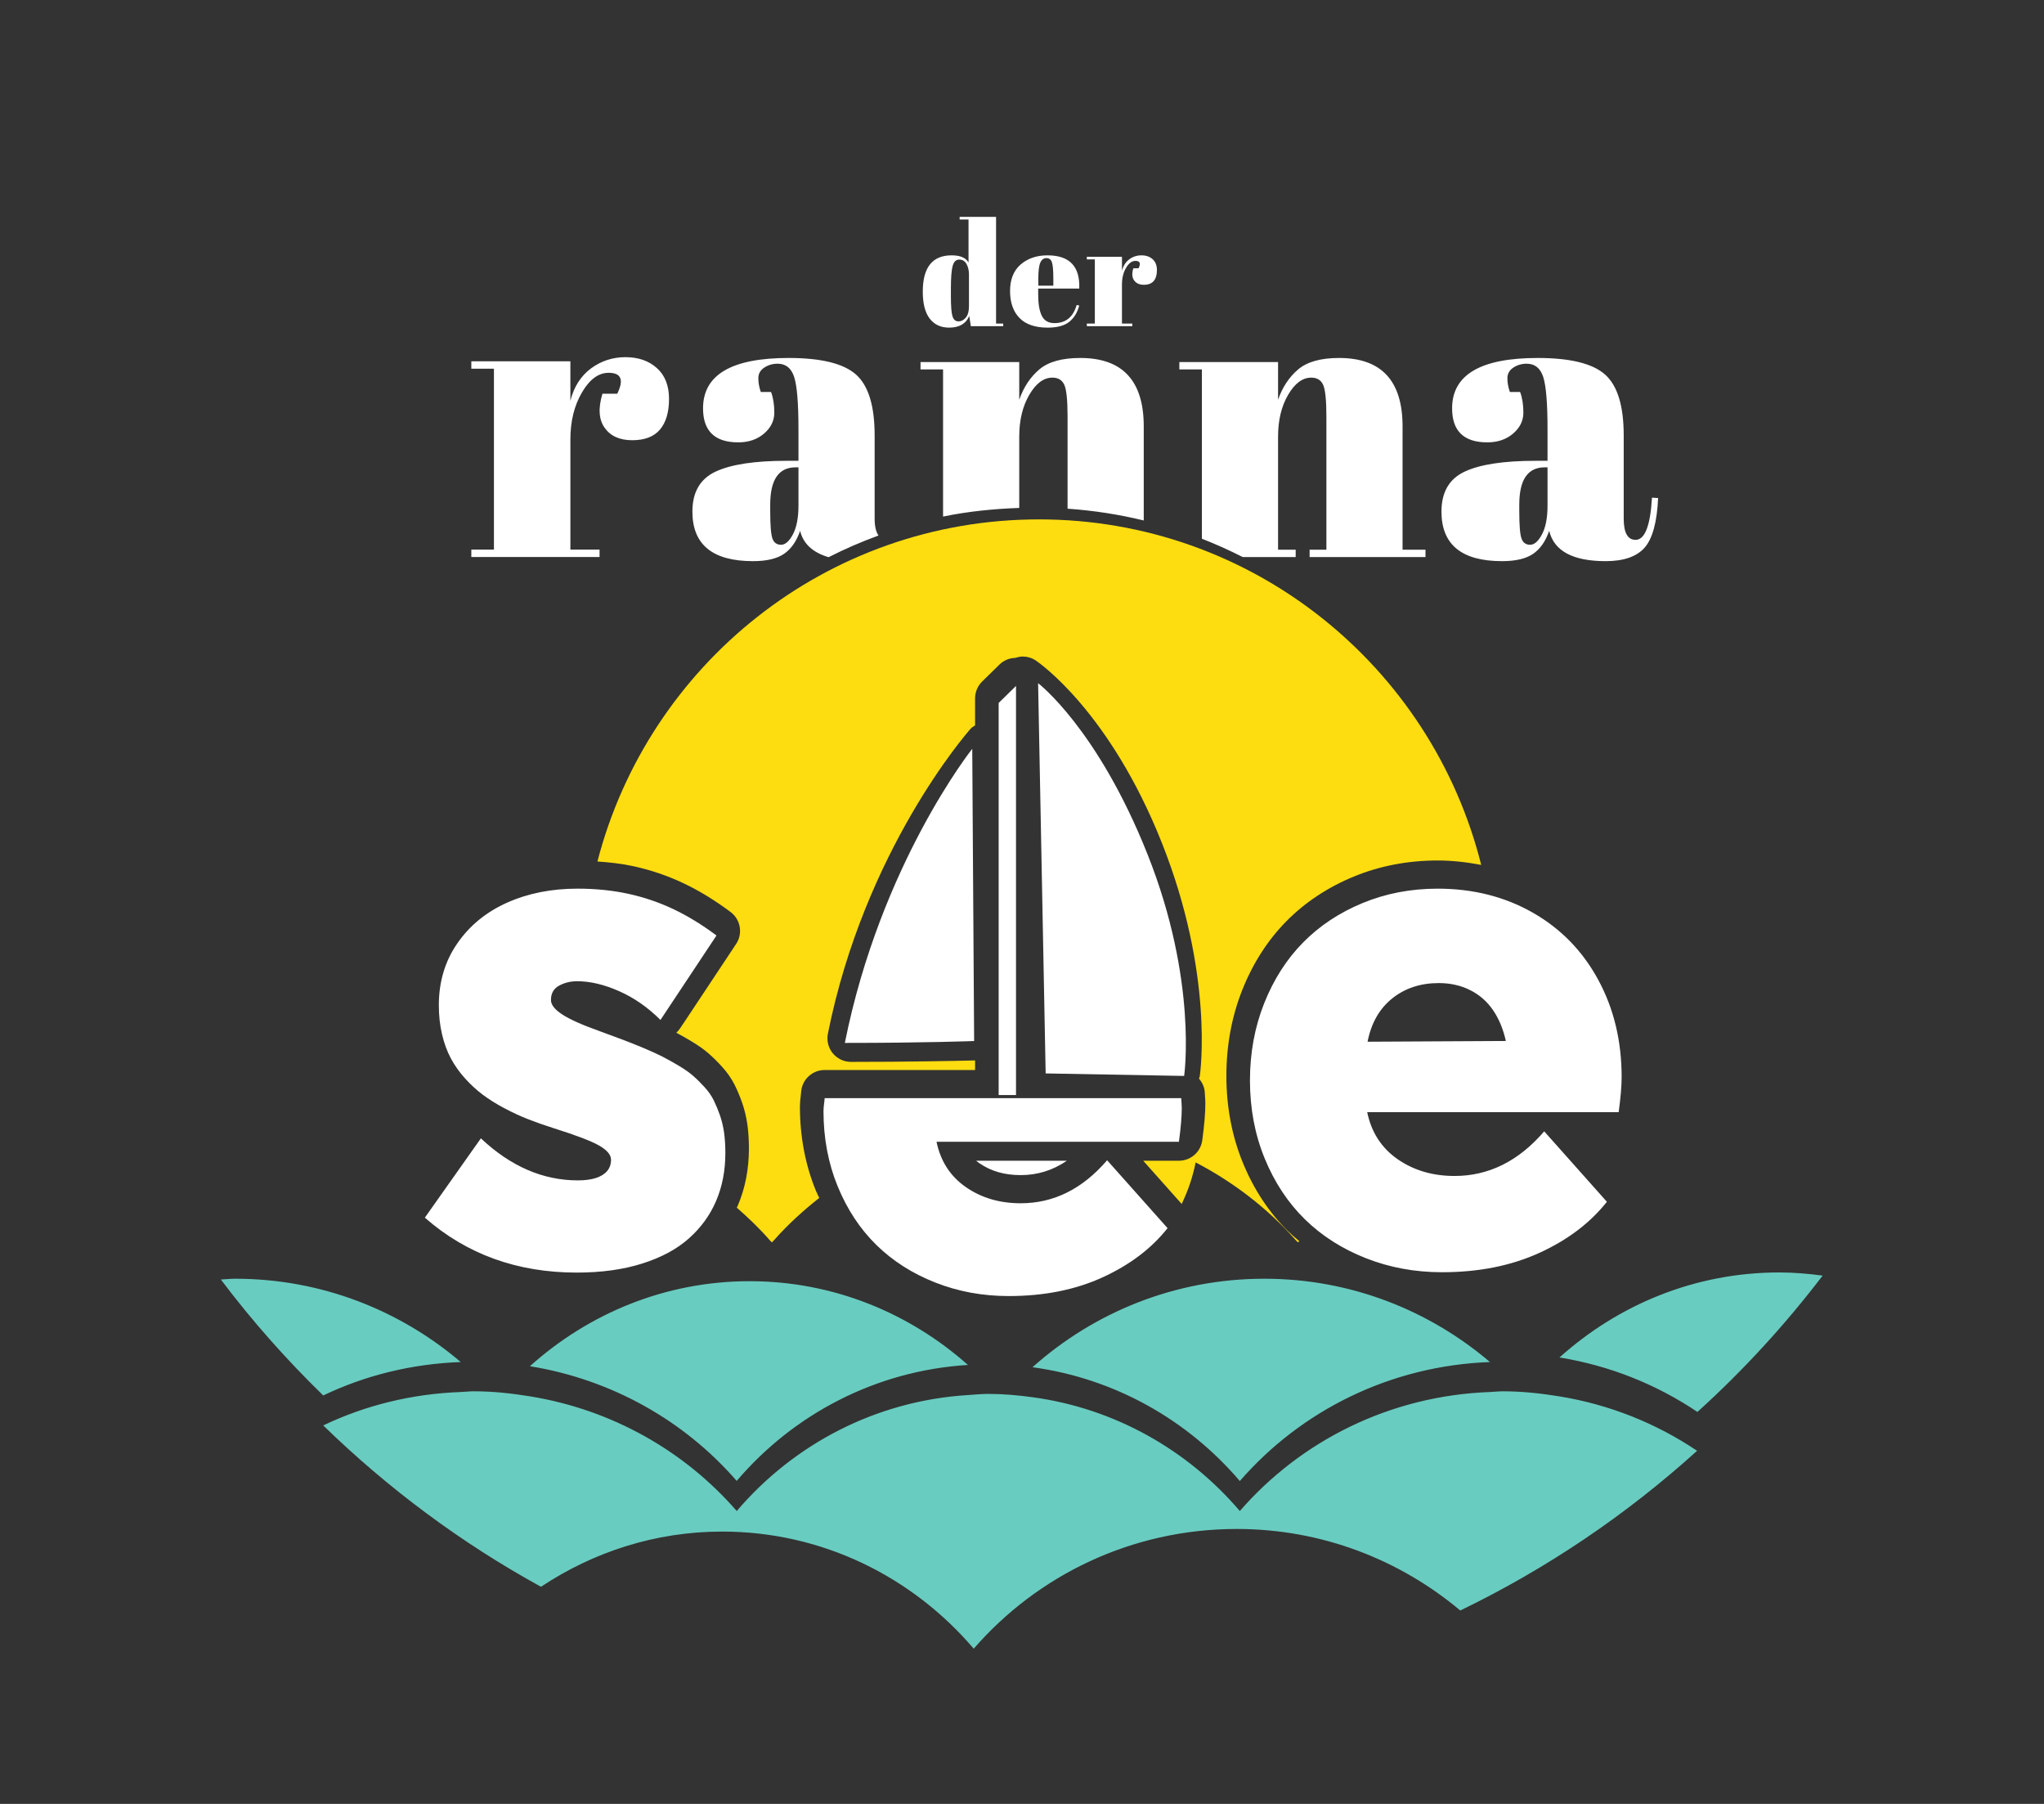 <svg xmlns:dc="http://purl.org/dc/elements/1.1/" xmlns:cc="http://creativecommons.org/ns#" xmlns:rdf="http://www.w3.org/1999/02/22-rdf-syntax-ns#" xmlns:svg="http://www.w3.org/2000/svg" xmlns="http://www.w3.org/2000/svg" xmlns:sodipodi="http://sodipodi.sourceforge.net/DTD/sodipodi-0.dtd" xmlns:inkscape="http://www.inkscape.org/namespaces/inkscape" id="svg2" xml:space="preserve" width="453.333" height="400" viewBox="0 0 453.333 400" sodipodi:docname="RannaSee_Logo_vektor_4c_transp_Weiss.eps"><rect x="0" y="0" width="453.333" height="400" fill="#333333" stroke="none"/><defs id="defs6"></defs><g id="g10" inkscape:groupmode="layer" inkscape:label="ink_ext_XXXXXX" transform="matrix(1.333,0,0,-1.333,0,400)"><g id="g12" transform="scale(0.1)"><path d="m 1125.42,1282.82 c 7.54,-4 15.5,-8.49 23.96,-13.52 5.5,-3.3 10.44,-6.53 15.02,-9.72 -8.02,13.62 -17.05,26.66 -27.17,38.97 l -5.66,-8.53 c -1.78,-2.66 -3.85,-5.07 -6.15,-7.2" style="fill:#3b8682;fill-opacity:1;fill-rule:nonzero;stroke:none" id="path14"></path><path d="m 1728.52,2136.75 c -353.57,0 -649.84,-241.95 -734.489,-569.06 20.729,-1.44 40.949,-3.72 59.839,-7.85 28.89,-6.3 56.91,-15.84 83.29,-28.33 25.88,-12.25 52.25,-28.36 78.41,-47.88 16.68,-12.46 20.73,-35.78 9.22,-53.12 l -93.22,-140.49 c -1.78,-2.66 -3.85,-5.07 -6.15,-7.2 7.54,-4 15.5,-8.49 23.96,-13.52 11.79,-7.06 21.33,-13.81 29.06,-20.51 7.39,-6.37 14.95,-13.8 22.29,-21.89 8.92,-9.69 16.16,-20.01 21.64,-30.9 4.44,-8.93 8.56,-18.74 12.25,-29.17 4.07,-11.52 7.08,-23.97 8.97,-37.23 1.65,-12 2.47,-25.24 2.47,-39.36 0,-34.27 -6.2,-66.19 -18.46,-94.888 -0.52,-1.211 -1.2,-2.321 -1.74,-3.512 0,0.012 0.01,0.012 0.01,0.019 19.12,-16.757 37.55,-34.328 54.29,-53.55 1.29,-1.489 2.77,-2.789 4.06,-4.289 1.3,1.5 2.81,2.8 4.13,4.289 22.61,25.5 47.89,48.519 74.74,69.701 -1.84,4.03 -3.9,7.84 -5.6,11.98 -17.62,43.01 -26.56,90.1 -26.56,139.97 0,6.01 0.61,11.76 1.32,17.51 0.26,2.15 0.54,4.29 0.68,6.49 1.25,20.71 18.42,36.85 39.15,36.85 h 250.27 v 15.92 c -37.96,-0.93 -113.51,-2.43 -206.43,-2.43 -11.76,0 -22.88,5.27 -30.33,14.35 -7.46,9.09 -10.44,21.04 -8.14,32.56 60.97,304.78 230.47,499.36 237.66,507.5 2.05,2.32 4.78,3.59 7.24,5.32 v 45 c 0,10.54 4.24,20.63 11.76,28.01 l 28.91,28.32 c 7.21,7.08 16.73,10.76 26.43,11.02 3.99,1.31 8.06,2.2 12.19,2.2 7.66,0 15.28,-2.23 21.89,-6.67 4.97,-3.34 122.66,-84.31 209.69,-303.45 86.44,-217.62 63.99,-381.22 62.99,-388.07 -0.19,-1.41 -0.96,-2.55 -1.3,-3.89 5.42,-6.42 9.25,-14.27 9.63,-23.27 l 0.33,-5.17 c 0.32,-4.21 0.6,-8.42 0.6,-12.79 0,-15.96 -1.67,-36.05 -5.1,-61.42 -2.63,-19.46 -19.24,-33.96 -38.87,-33.96 h -59.4 l 64.02,-71.91 c 5.17,10.9 9.89,22.12 13.83,33.82 3.94,11.7 6.95,23.48 9.43,35.29 63,-32.87 119.52,-76.281 166.05,-128.781 1.32,-1.489 2.82,-2.789 4.13,-4.289 0.65,0.769 1.38,1.492 2.09,2.21 0.01,0 0.01,-0.011 0.02,-0.011 -6.14,5.16 -12.31,10.281 -18.03,15.871 -31.97,31.32 -57.44,69.79 -75.72,114.37 -18.21,44.45 -27.44,93.1 -27.44,144.63 0,50.53 8.87,98.53 26.38,142.72 17.68,44.47 42.33,82.91 73.25,114.25 30.96,31.44 68.66,56.47 112.01,74.36 43.2,17.87 90.26,26.92 139.86,26.92 25.13,0 49.12,-2.93 72.49,-7.37 -82.63,330.02 -380.32,574.78 -735.95,574.78" style="fill:#fddd10;fill-opacity:1;fill-rule:nonzero;stroke:none" id="path16"></path><path d="m 2698.11,1208.97 c 0,60.13 -12.98,114.11 -38.99,161.98 -25.95,47.84 -62.24,85.07 -108.88,111.65 -46.64,26.57 -99.39,39.89 -158.26,39.89 -44.58,0 -86.24,-7.97 -124.88,-23.95 -38.63,-15.94 -71.66,-37.83 -99.04,-65.64 -27.43,-27.8 -48.98,-61.55 -64.76,-101.21 -15.71,-39.67 -23.6,-82.42 -23.6,-128.23 0,-46.64 8.17,-89.88 24.52,-129.77 16.35,-39.87 38.69,-73.61 66.86,-101.221 28.24,-27.61 62.07,-49.18 101.57,-64.719 39.43,-15.551 81.67,-23.32 126.66,-23.32 60.97,0 114.93,10.75 161.96,32.211 47.04,21.48 84.48,49.808 112.3,84.979 l -104.29,117.16 c -42.53,-49.49 -92.25,-74.23 -149.11,-74.23 -36.35,0 -67.95,9.31 -94.77,27.91 -26.81,18.61 -43.66,44.7 -50.63,78.25 h 418.42 c 3.26,24.12 4.92,43.55 4.92,58.26 z m -192.61,60.13 -230.11,-1.23 c 6.11,31.09 19.82,55.13 41.09,72.1 21.26,16.97 47.05,25.46 77.34,25.46 19.2,0 36.57,-3.88 52.12,-11.66 15.54,-7.77 28.23,-18.83 38.05,-33.15 9.84,-14.31 16.99,-31.49 21.51,-51.52 z m -535.3,-58.15 c 0,0 22.92,157.59 -60.63,367.95 -83.55,210.38 -182.35,285.38 -182.35,285.38 l 12.55,-649.15 z m -308.62,-31.83 h 28.89 v 680.6 l -28.89,-28.32 z m -255.9,86.77 c 134.86,0 215.1,3.13 215.1,3.13 l -3.14,486.09 c 0,0 -152.37,-191.31 -211.96,-489.22 z m 292.65,-219.9 c 27.87,0 53.25,7.87 76.74,23.9 h -151.01 c 1.69,-1.38 3.46,-2.7 5.31,-3.99 19.29,-13.4 41.85,-19.91 68.96,-19.91 z m 267.01,127.96 h -593.26 c -0.45,-7.29 -1.93,-14.18 -1.93,-21.63 0,-44.95 7.87,-86.63 23.63,-125.09 15.76,-38.421 37.29,-70.96 64.46,-97.558 27.22,-26.613 59.84,-47.41 97.9,-62.391 38.01,-14.992 78.73,-22.492 122.08,-22.492 58.79,0 110.79,10.359 156.14,31.051 45.34,20.719 81.42,48.012 108.25,81.922 L 1842.06,1070.7 c -40.98,-47.71 -88.91,-71.559 -143.73,-71.559 -35.04,0 -65.5,8.979 -91.33,26.909 -25.86,17.93 -42.1,43.08 -48.82,75.42 h 403.32 c 3.15,23.25 4.74,41.98 4.74,56.17 0,5.58 -0.66,10.84 -0.9,16.31 z m -773.81,-170.82 c 10.24,23.95 15.33,50.42 15.33,79.48 0,12.26 -0.7,23.6 -2.12,34.04 -1.49,10.42 -3.83,20.26 -7.09,29.45 -3.27,9.2 -6.75,17.47 -10.39,24.84 -3.73,7.37 -8.81,14.63 -15.38,21.77 -6.53,7.18 -12.87,13.41 -19.04,18.73 -6.11,5.31 -14,10.83 -23.61,16.57 -9.6,5.71 -18.57,10.72 -26.97,15.02 -8.4,4.29 -18.92,9.09 -31.61,14.41 -12.68,5.31 -24.22,9.92 -34.62,13.81 -10.47,3.88 -23.44,8.68 -38.987,14.43 -28.637,10.2 -49.211,19.42 -61.672,27.6 -12.461,8.17 -18.683,16.15 -18.683,23.92 0,11.03 4.457,19.03 13.48,23.91 8.973,4.92 19.043,7.38 30.066,7.38 21.668,0 44.976,-5.51 69.956,-16.57 24.92,-11.03 47.83,-26.98 68.7,-47.84 l 93.22,140.48 c -24.12,18 -48.02,32.64 -71.74,43.86 -23.77,11.27 -48.69,19.75 -74.87,25.47 -26.16,5.71 -54.406,8.6 -84.641,8.6 -43.379,0 -82.414,-7.77 -117.214,-23.32 -34.75,-15.54 -62.356,-38.15 -82.825,-67.81 -20.461,-29.63 -30.683,-63.9 -30.683,-102.76 0,-17.17 1.765,-33.2 5.254,-48.15 3.488,-14.92 8.339,-28.33 14.687,-40.18 6.348,-11.86 14.231,-23.01 23.66,-33.44 9.375,-10.43 19.321,-19.52 29.731,-27.29 10.449,-7.77 22.39,-15.26 35.886,-22.4 13.489,-7.18 26.805,-13.29 39.891,-18.4 13.09,-5.12 27.375,-10.12 42.922,-15.04 36.406,-11.46 61.27,-20.97 74.578,-28.52 13.264,-7.57 19.894,-15.46 19.894,-23.64 0,-7.36 -2.12,-13.6 -6.4,-18.71 -4.28,-5.11 -10.584,-9 -18.748,-11.66 -8.164,-2.65 -18.172,-3.97 -30.054,-3.97 -58.071,0 -111.86,23.32 -161.348,69.93 L 706.875,975.219 c 69.504,-60.93 153.738,-91.387 252.734,-91.387 40.921,0 77.211,5 108.881,15.027 31.71,10 57.6,23.922 77.6,41.723 20.06,17.777 35.22,38.629 45.44,62.548" style="fill:#ffffff;fill-opacity:1;fill-rule:nonzero;stroke:none" id="path18"></path><path d="m 2758.82,2172.25 -10.23,0.66 c -2.71,-46.78 -11.83,-70.19 -27.27,-70.19 -13.18,0 -19.76,11.82 -19.76,35.45 v 138.31 c 0,49.07 -10.31,82.79 -30.99,101.21 -20.69,18.4 -58.03,27.59 -112.11,27.59 -94.92,0 -142.42,-27.94 -142.42,-83.81 0,-37.71 19.54,-56.57 58.61,-56.57 17.27,0 31.56,4.88 42.94,14.65 11.34,9.76 17.04,21.35 17.04,34.76 0,13.38 -1.84,24.87 -5.44,34.41 h -17.04 c -2.72,7.73 -4.1,15.32 -4.1,22.83 0,7.49 3.3,13.39 9.88,17.72 6.59,4.3 13.98,6.47 22.14,6.47 13.64,0 22.83,-7.39 27.62,-22.13 4.75,-14.79 7.12,-43.75 7.12,-86.9 v -52.48 h -19.72 c -53.17,0 -92.58,-6.01 -118.24,-18.05 -25.67,-12.03 -38.5,-34.19 -38.5,-66.45 0,-54.96 33.59,-82.44 100.85,-82.44 22.71,0 39.95,4.1 51.79,12.28 11.79,8.18 20.64,20.87 26.58,38.14 8.16,-33.62 39.49,-50.42 94.03,-50.42 29.96,0 51.56,7.51 64.74,22.48 13.17,15 20.64,42.48 22.48,82.48 z m -184.01,-12.29 c 0,-20.43 -3.06,-36.44 -9.18,-48.02 -6.14,-11.59 -12.73,-17.4 -19.77,-17.4 -7.05,0 -11.8,3.41 -14.29,10.23 -2.53,6.82 -3.76,22.02 -3.76,45.66 v 10.89 c 0,41.34 14.07,62.02 42.25,62.02 h 4.75 z m -395.86,-85.85 h 192.82 v 12.25 h -38.16 v 205.12 c 0,75.86 -35.19,113.8 -105.59,113.8 -30.45,0 -53.17,-6.36 -68.15,-19.08 -15.01,-12.74 -26.16,-29.53 -33.4,-50.42 v 62.68 h -164.24 v -12.26 h 37.5 v -281.6 c 23.23,-9.1 45.88,-19.24 67.93,-30.49 h 88.11 v 12.25 h -29.3 v 188.09 c 0,27.25 5.56,50.43 16.7,69.5 11.12,19.08 23.94,28.62 38.5,28.62 9.54,0 16.12,-3.99 19.77,-11.92 3.63,-7.96 5.44,-25.56 5.44,-52.81 v -221.48 h -27.93 z m -259.35,459.21 c 3.53,4.22 5.32,10.24 5.32,18.07 0,7.85 -2.37,13.9 -7.16,18.19 -4.75,4.27 -10.95,6.41 -18.54,6.41 -7.62,0 -14.41,-2.21 -20.37,-6.66 -5.98,-4.44 -10,-10.78 -12.11,-19.04 v 23.29 h -58.45 v -4.36 h 13.33 v -106.68 h -13.33 v -4.36 h 75.65 v 4.36 h -17.2 v 64.99 c 0,10.66 2.26,19.87 6.78,27.63 4.52,7.75 9.77,11.62 15.74,11.62 7.43,0 9.16,-4.11 5.1,-12.35 h -8.73 c -2.57,-8.57 -2.15,-15.28 1.33,-20.13 3.49,-4.84 8.89,-7.28 16.24,-7.28 7.36,0 12.84,2.11 16.4,6.3 z m -122.23,-128.04 c -30.45,0 -53.16,-6.36 -68.14,-19.08 -15.01,-12.74 -26.16,-29.53 -33.4,-50.42 v 62.68 h -164.24 v -12.26 h 37.49 v -244.74 c 41.08,8.49 83.56,12.81 126.75,14.36 v 118.63 c 0,27.25 5.56,50.43 16.7,69.5 11.11,19.08 23.94,28.62 38.5,28.62 9.54,0 16.12,-3.99 19.76,-11.92 3.64,-7.96 5.44,-25.56 5.44,-52.81 v -153.29 c 43.39,-2.99 85.67,-9.6 126.75,-19.58 v 156.51 c 0,75.86 -35.21,113.8 -105.61,113.8 z m -70.02,105.98 v 9.46 h 68.33 c 1.47,36.85 -16.16,55.27 -52.81,55.27 -18.12,0 -33.02,-5.09 -44.74,-15.26 -11.72,-10.19 -17.58,-24.85 -17.58,-44.01 0,-19.15 5.21,-34.11 15.63,-44.85 10.41,-10.74 26.09,-16.13 46.92,-16.13 16.01,0 27.99,3.24 36,9.71 8.01,6.46 13.53,15.52 16.58,27.16 l -4.32,0.73 c -5.82,-20.05 -18.12,-30.07 -36.89,-30.07 -10,0 -17.04,4.04 -21.06,12.12 -4.06,8.08 -6.06,20.03 -6.06,35.87 z m 0.24,26.2 c 0,12.43 1.06,21.2 3.25,26.3 2.19,5.09 5.6,7.64 10.19,7.64 4.6,0 7.7,-2.4 9.23,-7.17 1.54,-4.77 2.3,-13.69 2.3,-26.77 v -11.89 h -24.97 z m -112.27,-79.28 h 53.85 v 4.36 h -11.9 V 2640 h -60.6 v -4.37 h 14.79 v -71.51 c -4.53,7.91 -13.91,11.87 -28.12,11.87 -32.02,0 -48,-20.1 -48,-60.36 0,-19.88 3.83,-34.83 11.5,-44.85 7.69,-10.02 18.45,-15.04 32.36,-15.04 16.82,0 27.96,6.47 33.48,19.4 z m -3.14,32.97 c 0,-8.25 -1.72,-14.48 -5.21,-18.67 -3.48,-4.21 -7.59,-6.3 -12.37,-6.3 -4.76,0 -8.05,2.78 -9.81,8.35 -1.8,5.59 -2.68,16.85 -2.68,33.82 v 12.62 c 0,17.78 1,30.23 2.91,37.33 1.95,7.1 5.6,10.66 10.92,10.66 5.32,0 9.38,-2.41 12.1,-7.27 2.76,-4.85 4.14,-10.74 4.14,-17.7 z m -233.54,-417.28 c 26.8,13.68 54.55,25.61 83.07,36.08 -4.15,5.82 -6.46,14.96 -6.46,28.22 v 138.31 c 0,49.07 -10.3,82.79 -30.99,101.21 -20.68,18.4 -58.03,27.59 -112.11,27.59 -94.91,0 -142.41,-27.94 -142.41,-83.81 0,-37.71 19.54,-56.57 58.6,-56.57 17.28,0 31.56,4.88 42.94,14.65 11.34,9.76 17.04,21.35 17.04,34.76 0,13.38 -1.84,24.87 -5.43,34.41 h -17.05 c -2.71,7.73 -4.1,15.32 -4.1,22.83 0,7.49 3.3,13.39 9.88,17.72 6.59,4.3 13.99,6.47 22.14,6.47 13.64,0 22.83,-7.39 27.62,-22.13 4.75,-14.79 7.13,-43.75 7.13,-86.9 v -52.48 h -19.73 c -53.16,0 -92.58,-6.01 -118.24,-18.05 -25.67,-12.03 -38.5,-34.19 -38.5,-66.45 0,-54.96 33.59,-82.44 100.85,-82.44 22.72,0 39.95,4.1 51.79,12.28 11.79,8.18 20.64,20.87 26.58,38.14 5.38,-22.16 21.85,-36.3 47.38,-43.84 z m -50.13,86.09 c 0,-20.43 -3.07,-36.44 -9.19,-48.02 -6.14,-11.59 -12.73,-17.4 -19.77,-17.4 -7.05,0 -11.8,3.41 -14.29,10.23 -2.53,6.82 -3.76,22.02 -3.76,45.66 v 10.89 c 0,41.34 14.07,62.02 42.26,62.02 h 4.75 z m -230.4,126.27 c 10.02,11.87 15.04,28.83 15.04,50.93 0,22.14 -6.73,39.23 -20.18,51.29 -13.45,12.11 -30.87,18.16 -52.33,18.16 -21.4,0 -40.55,-6.29 -57.449,-18.81 -16.851,-12.56 -28.269,-30.45 -34.168,-53.7 v 65.65 H 784.211 v -12.29 h 37.613 v -300.95 h -37.613 v -12.3 h 213.348 v 12.3 h -48.536 v 183.32 c 0,30.06 6.36,56.07 19.153,77.94 12.762,21.87 27.578,32.83 44.434,32.83 20.99,0 25.78,-11.6 14.36,-34.85 h -24.63 c -7.274,-24.21 -6.051,-43.1 3.79,-56.77 9.77,-13.71 25.05,-20.53 45.81,-20.53 20.73,0 36.13,5.9 46.17,17.78" style="fill:#ffffff;fill-opacity:1;fill-rule:nonzero;stroke:none" id="path20"></path><path d="m 3032.55,878.809 c -23.68,3.152 -47.69,5.25 -72.23,5.25 -140.44,0 -268.03,-53.809 -365.63,-141.43 84.12,-13.641 161.87,-45.117 229.52,-90.609 76.22,68.949 145.89,144.96 208.34,226.789 z M 2823.67,587.371 c -67.63,45.488 -145.38,76.969 -229.51,90.609 -30.55,4.95 -61.63,8.372 -93.62,8.372 -7.28,0 -14.32,-0.922 -21.53,-1.192 -166.47,-6.109 -314.86,-81.289 -416.16,-197.969 -86.43,101.329 -207.75,170.707 -344.96,189.329 -24.12,3.281 -48.55,5.492 -73.57,5.492 -11.43,0 -22.53,-1.223 -33.79,-1.91 -153.48,-9.493 -290.05,-81.911 -384.74,-192.911 -86.4,99.52 -207.19,168.59 -344.052,190.789 -30.554,4.95 -61.64,8.372 -93.633,8.372 -7.277,0 -14.304,-0.922 -21.511,-1.192 -81.797,-3 -159.239,-22.328 -228.789,-55.601 107.761,-104.86 229.441,-195.457 362.285,-268.379 86.805,57.66 190.02,91.82 301.48,91.82 167.28,0 316.91,-75.691 418.53,-194.82 105.69,121.73 262.4,199.152 437.68,199.152 142.1,0 271.49,-51.473 371.88,-135.613 144.07,69.679 276.6,159.453 394.01,265.652 z m -344.66,147.668 c -100.88,85.91 -231.64,138.59 -375.43,138.59 -148.64,0 -283.56,-56.07 -385.7,-147.231 137.21,-18.628 258.54,-88.007 344.97,-189.328 101.3,116.68 249.69,191.871 416.16,197.969 z m -868.55,-4.828 c -97.3,86.328 -223.88,139.309 -363.16,139.309 -140.44,0 -268.03,-53.809 -365.628,-141.43 136.868,-22.199 257.658,-91.27 344.048,-190.789 94.68,111 231.26,183.418 384.74,192.91 z M 537.805,679.441 c 69.558,33.27 146.992,52.598 228.777,55.598 -100.867,85.91 -231.641,138.59 -375.422,138.59 -8.023,0 -15.769,-0.988 -23.711,-1.309 51.75,-68.672 108.828,-133.031 170.356,-192.879" style="fill:#69ccc0;fill-opacity:1;fill-rule:nonzero;stroke:none" id="path22"></path></g></g></svg>